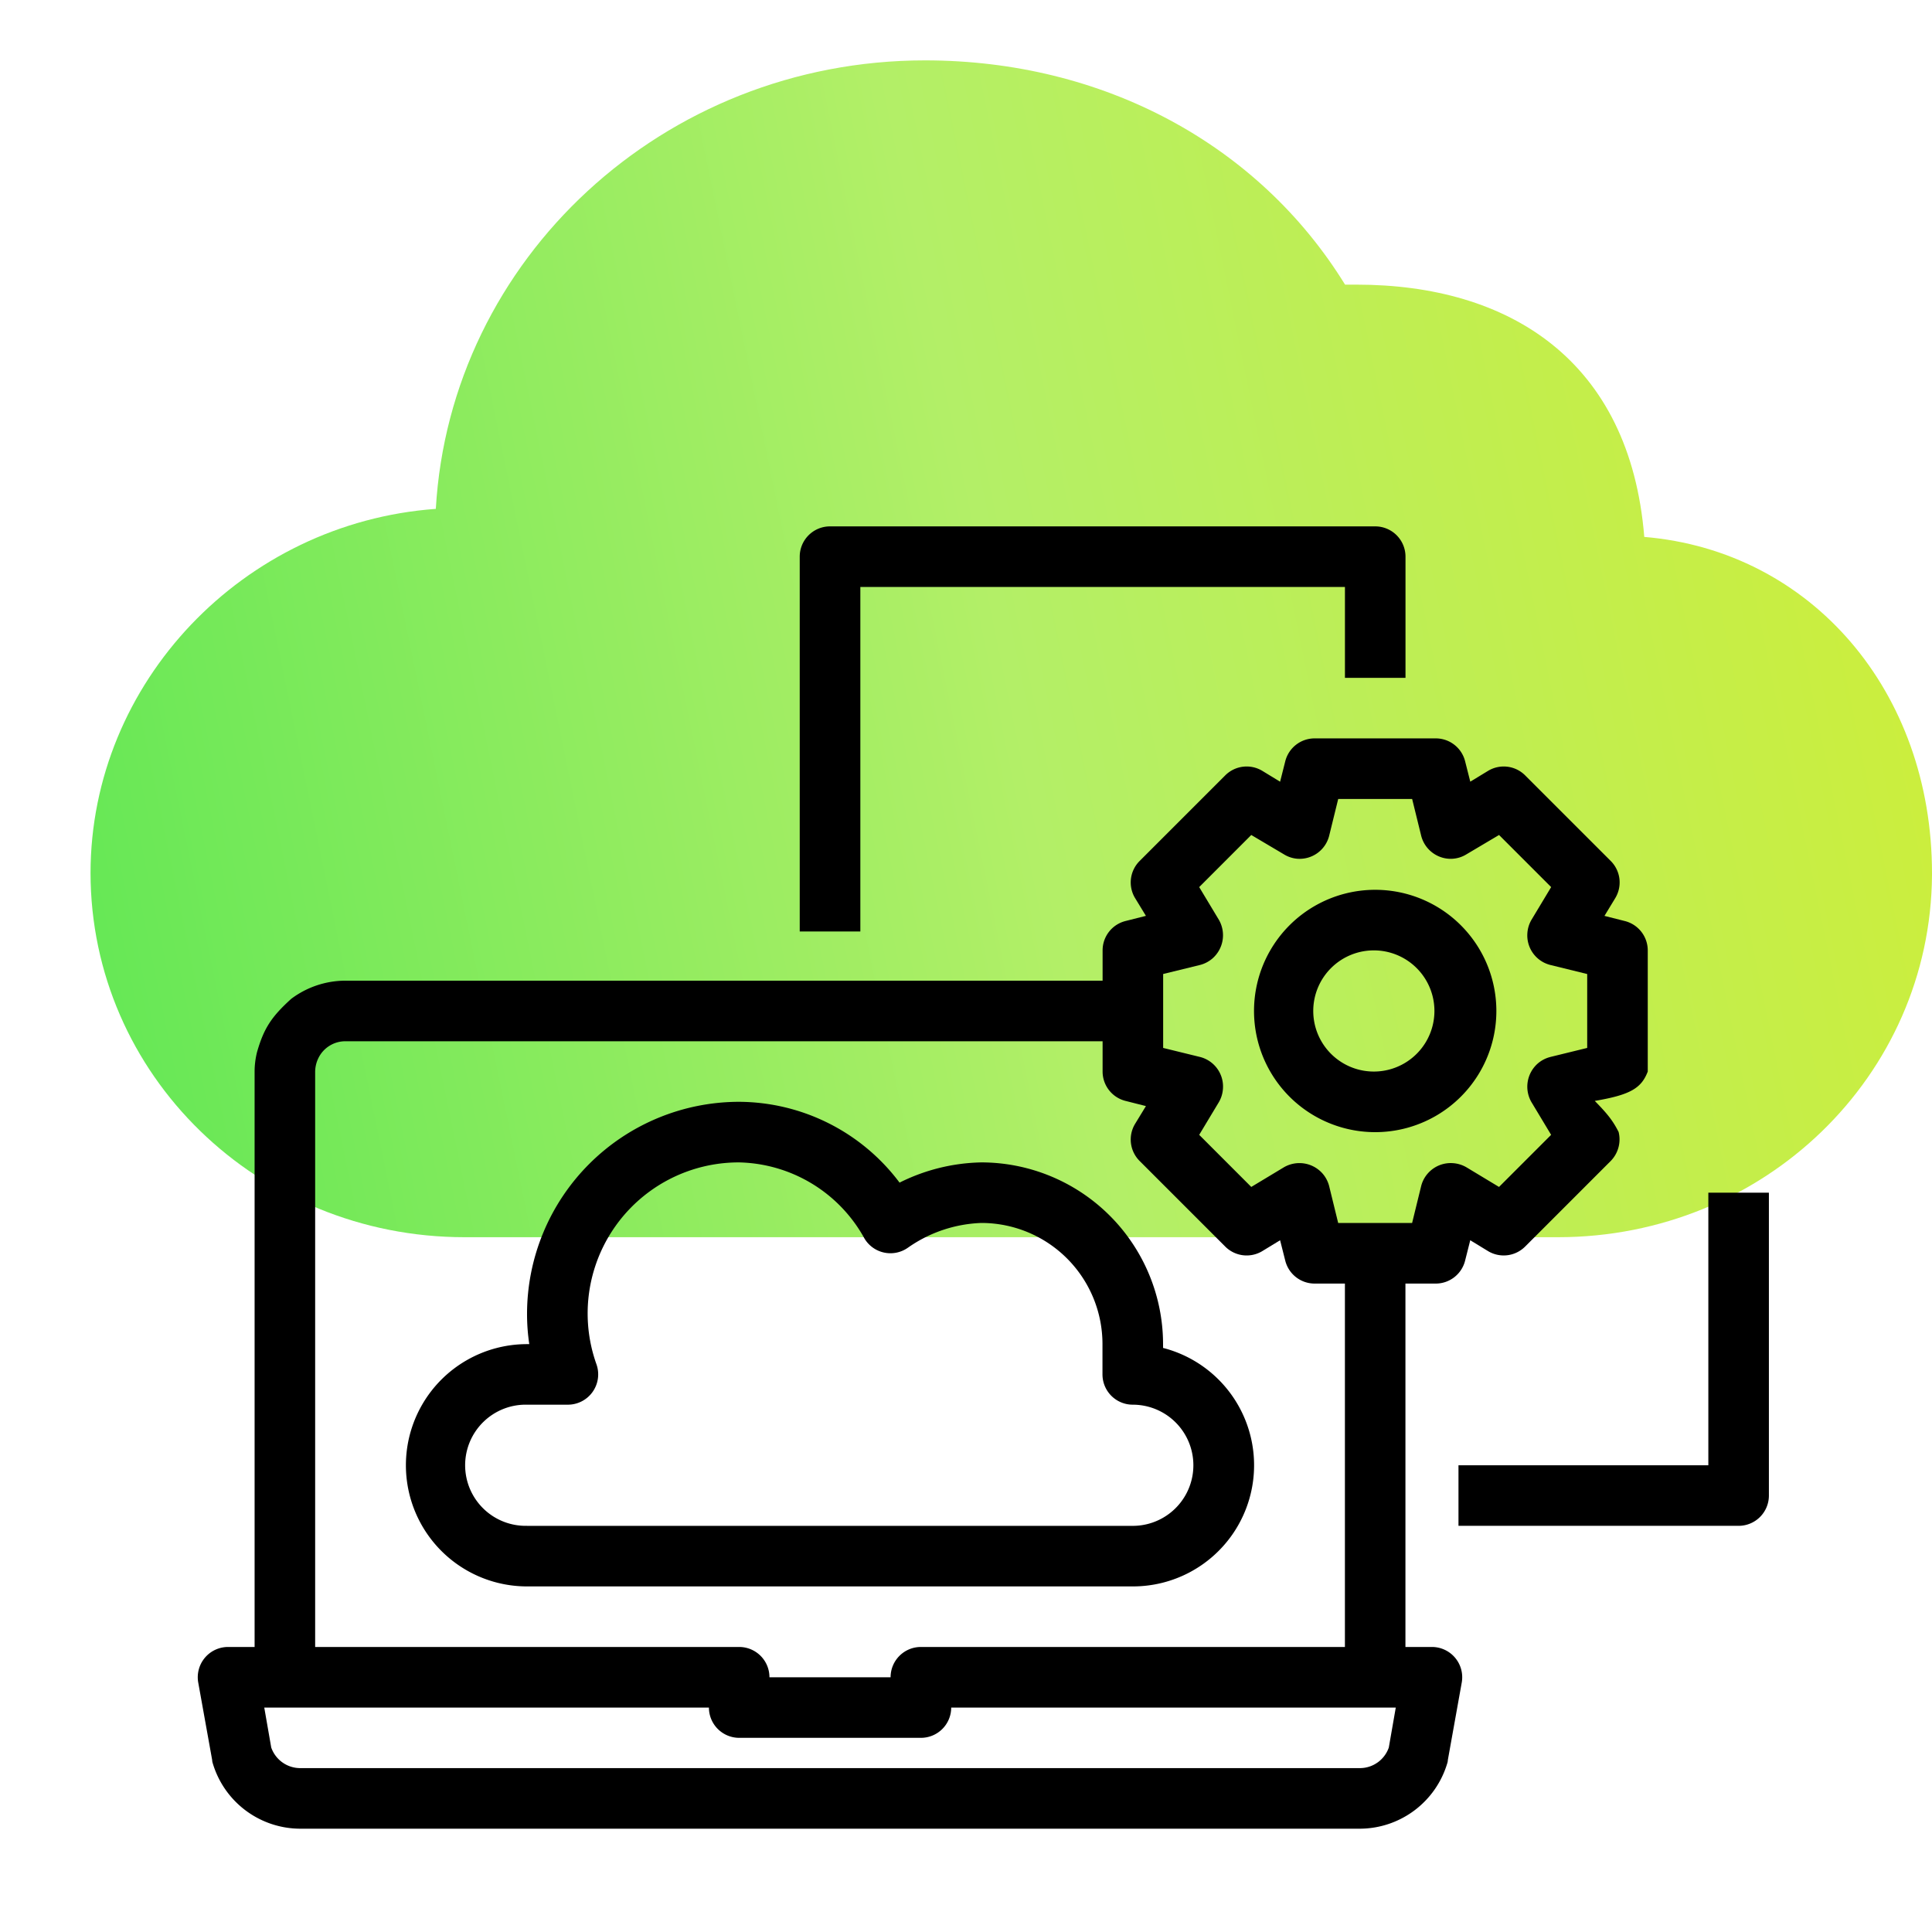 <svg width="64" height="64" viewBox="0 0 64 64" fill="none" xmlns="http://www.w3.org/2000/svg"><path d="M15.39 40.984h36.22c6.83 0 12.34-5.34 12.39-11.989v-.066c0-6.036-4.003-10.679-9.531-11.143-.477-5.855-4.48-8.357-9.532-8.357h-.38C41.696 4.786 36.55 2 30.64 2c-8.674 0-15.727 6.593-16.203 14.857-6.382.464-11.431 5.75-11.438 12.06.007 6.684 5.532 12.067 12.39 12.067z" fill="url(#paint0_linear)"/><path fill-rule="evenodd" clip-rule="evenodd" d="M53.621 37.503c-.2-.397-.393-.625-.792-1.034 1.178-.2 1.544-.42 1.755-.973v-4.013a1.004 1.004 0 00-.762-.973l-.672-.17.36-.593a1.004 1.004 0 00-.15-1.224l-2.839-2.839a1.003 1.003 0 00-1.224-.15l-.592.36-.17-.671a1.003 1.003 0 00-.974-.763h-4.013a1.003 1.003 0 00-.973.762l-.17.673-.592-.361a1.003 1.003 0 00-1.224.15l-2.84 2.84a1.004 1.004 0 00-.15 1.223l.361.592-.672.17a1.003 1.003 0 00-.763.974v1.003H11.443a2.998 2.998 0 00-1.796.602c-.652.591-.907.975-1.133 1.766-.052.21-.08.426-.08.642v19.062H7.55a1.003 1.003 0 00-.984 1.174l.462 2.569a.36.36 0 00.02.11 3.031 3.031 0 002.89 2.167h35.114a3.031 3.031 0 002.89-2.167.36.36 0 00.02-.11l.461-2.569a1.003 1.003 0 00-.983-1.174h-.883V42.52h1.003a1.003 1.003 0 00.974-.762l.17-.673.592.361a1.004 1.004 0 001.224-.15l2.84-2.84a1.02 1.02 0 00.26-.952zm-7.983 20.879c.17-.123.3-.295.368-.493l.231-1.324H31.51a1.003 1.003 0 01-1.003 1.003h-6.02a1.003 1.003 0 01-1.003-1.003H8.754l.231 1.324a1.018 1.018 0 00.953.682h35.115c.21-.001.414-.067.585-.19zM37.96 36.64l-.672-.17a1.004 1.004 0 01-.763-.974v-1.003H11.443a.992.992 0 00-.893.552c-.07.14-.107.294-.11.451v19.062h14.046a1.003 1.003 0 011.003 1.004h4.013a1.003 1.003 0 011.004-1.004h14.046V42.52h-1.004a1.003 1.003 0 01-.973-.762l-.17-.673-.592.361a1.003 1.003 0 01-1.224-.15l-2.84-2.84a1.004 1.004 0 01-.15-1.223l.361-.592zm13.394-1.626l1.224-.3v-2.448l-1.224-.301a1.009 1.009 0 01-.758-1.05c.01-.157.057-.31.136-.445l.652-1.084-1.726-1.726-1.083.642a.991.991 0 01-.903.07 1.011 1.011 0 01-.592-.681l-.301-1.224H44.33l-.301 1.224a1.01 1.01 0 01-1.052.756.991.991 0 01-.443-.145l-1.084-.642-1.725 1.726.652 1.084a1.023 1.023 0 01-.211 1.279c-.119.103-.26.177-.411.216l-1.224.3v2.449l1.224.3a1.01 1.01 0 01.757 1.05c-.01.157-.056.31-.135.445l-.652 1.084 1.725 1.726 1.084-.653a1.022 1.022 0 011.28.212c.102.118.176.259.215.41l.3 1.225h2.449l.3-1.224a1.01 1.01 0 011.051-.758c.157.01.309.057.445.135l1.083.653 1.726-1.726-.652-1.084a1.023 1.023 0 01.21-1.279 1.01 1.01 0 01.412-.215z" fill="#000"/><path d="M45.555 29.476a4.014 4.014 0 100 8.028 4.014 4.014 0 000-8.028zm0 6.02a2.007 2.007 0 110-4.013 2.007 2.007 0 010 4.013zM45.555 17.437h-18.06a1.003 1.003 0 00-1.003 1.003v12.416H28.5V19.444h16.053v3.01h2.006V18.44a1.003 1.003 0 00-1.003-1.003zM17.459 44.526h.074a6.738 6.738 0 01-.074-1.004 7.03 7.03 0 017.023-7.023 6.679 6.679 0 015.317 2.677 6.315 6.315 0 012.71-.67 6.026 6.026 0 016.019 6.02v.126a4.013 4.013 0 01-1.003 7.9H17.459a4.013 4.013 0 110-8.026zm0 6.02h20.066a2.006 2.006 0 100-4.014 1.003 1.003 0 01-1.004-1.003v-1.003a4.013 4.013 0 00-4.013-4.014 4.501 4.501 0 00-2.434.821 1.003 1.003 0 01-1.434-.3 4.858 4.858 0 00-4.158-2.527 5.004 5.004 0 00-4.723 6.689 1.004 1.004 0 01-.947 1.337H17.46a2.007 2.007 0 100 4.013zM56.591 48.539h-8.277v2.006h9.28a1.003 1.003 0 001.003-1.003V39.509h-2.006v9.03z" fill="#000"/><defs><linearGradient id="paint0_linear" x1="64" y1="-20.6" x2="-11.536" y2="-5.076" gradientUnits="userSpaceOnUse"><stop stop-color="#D3ED30"/><stop offset=".5" stop-color="#B3EF67"/><stop offset="1" stop-color="#55E652"/></linearGradient></defs></svg>